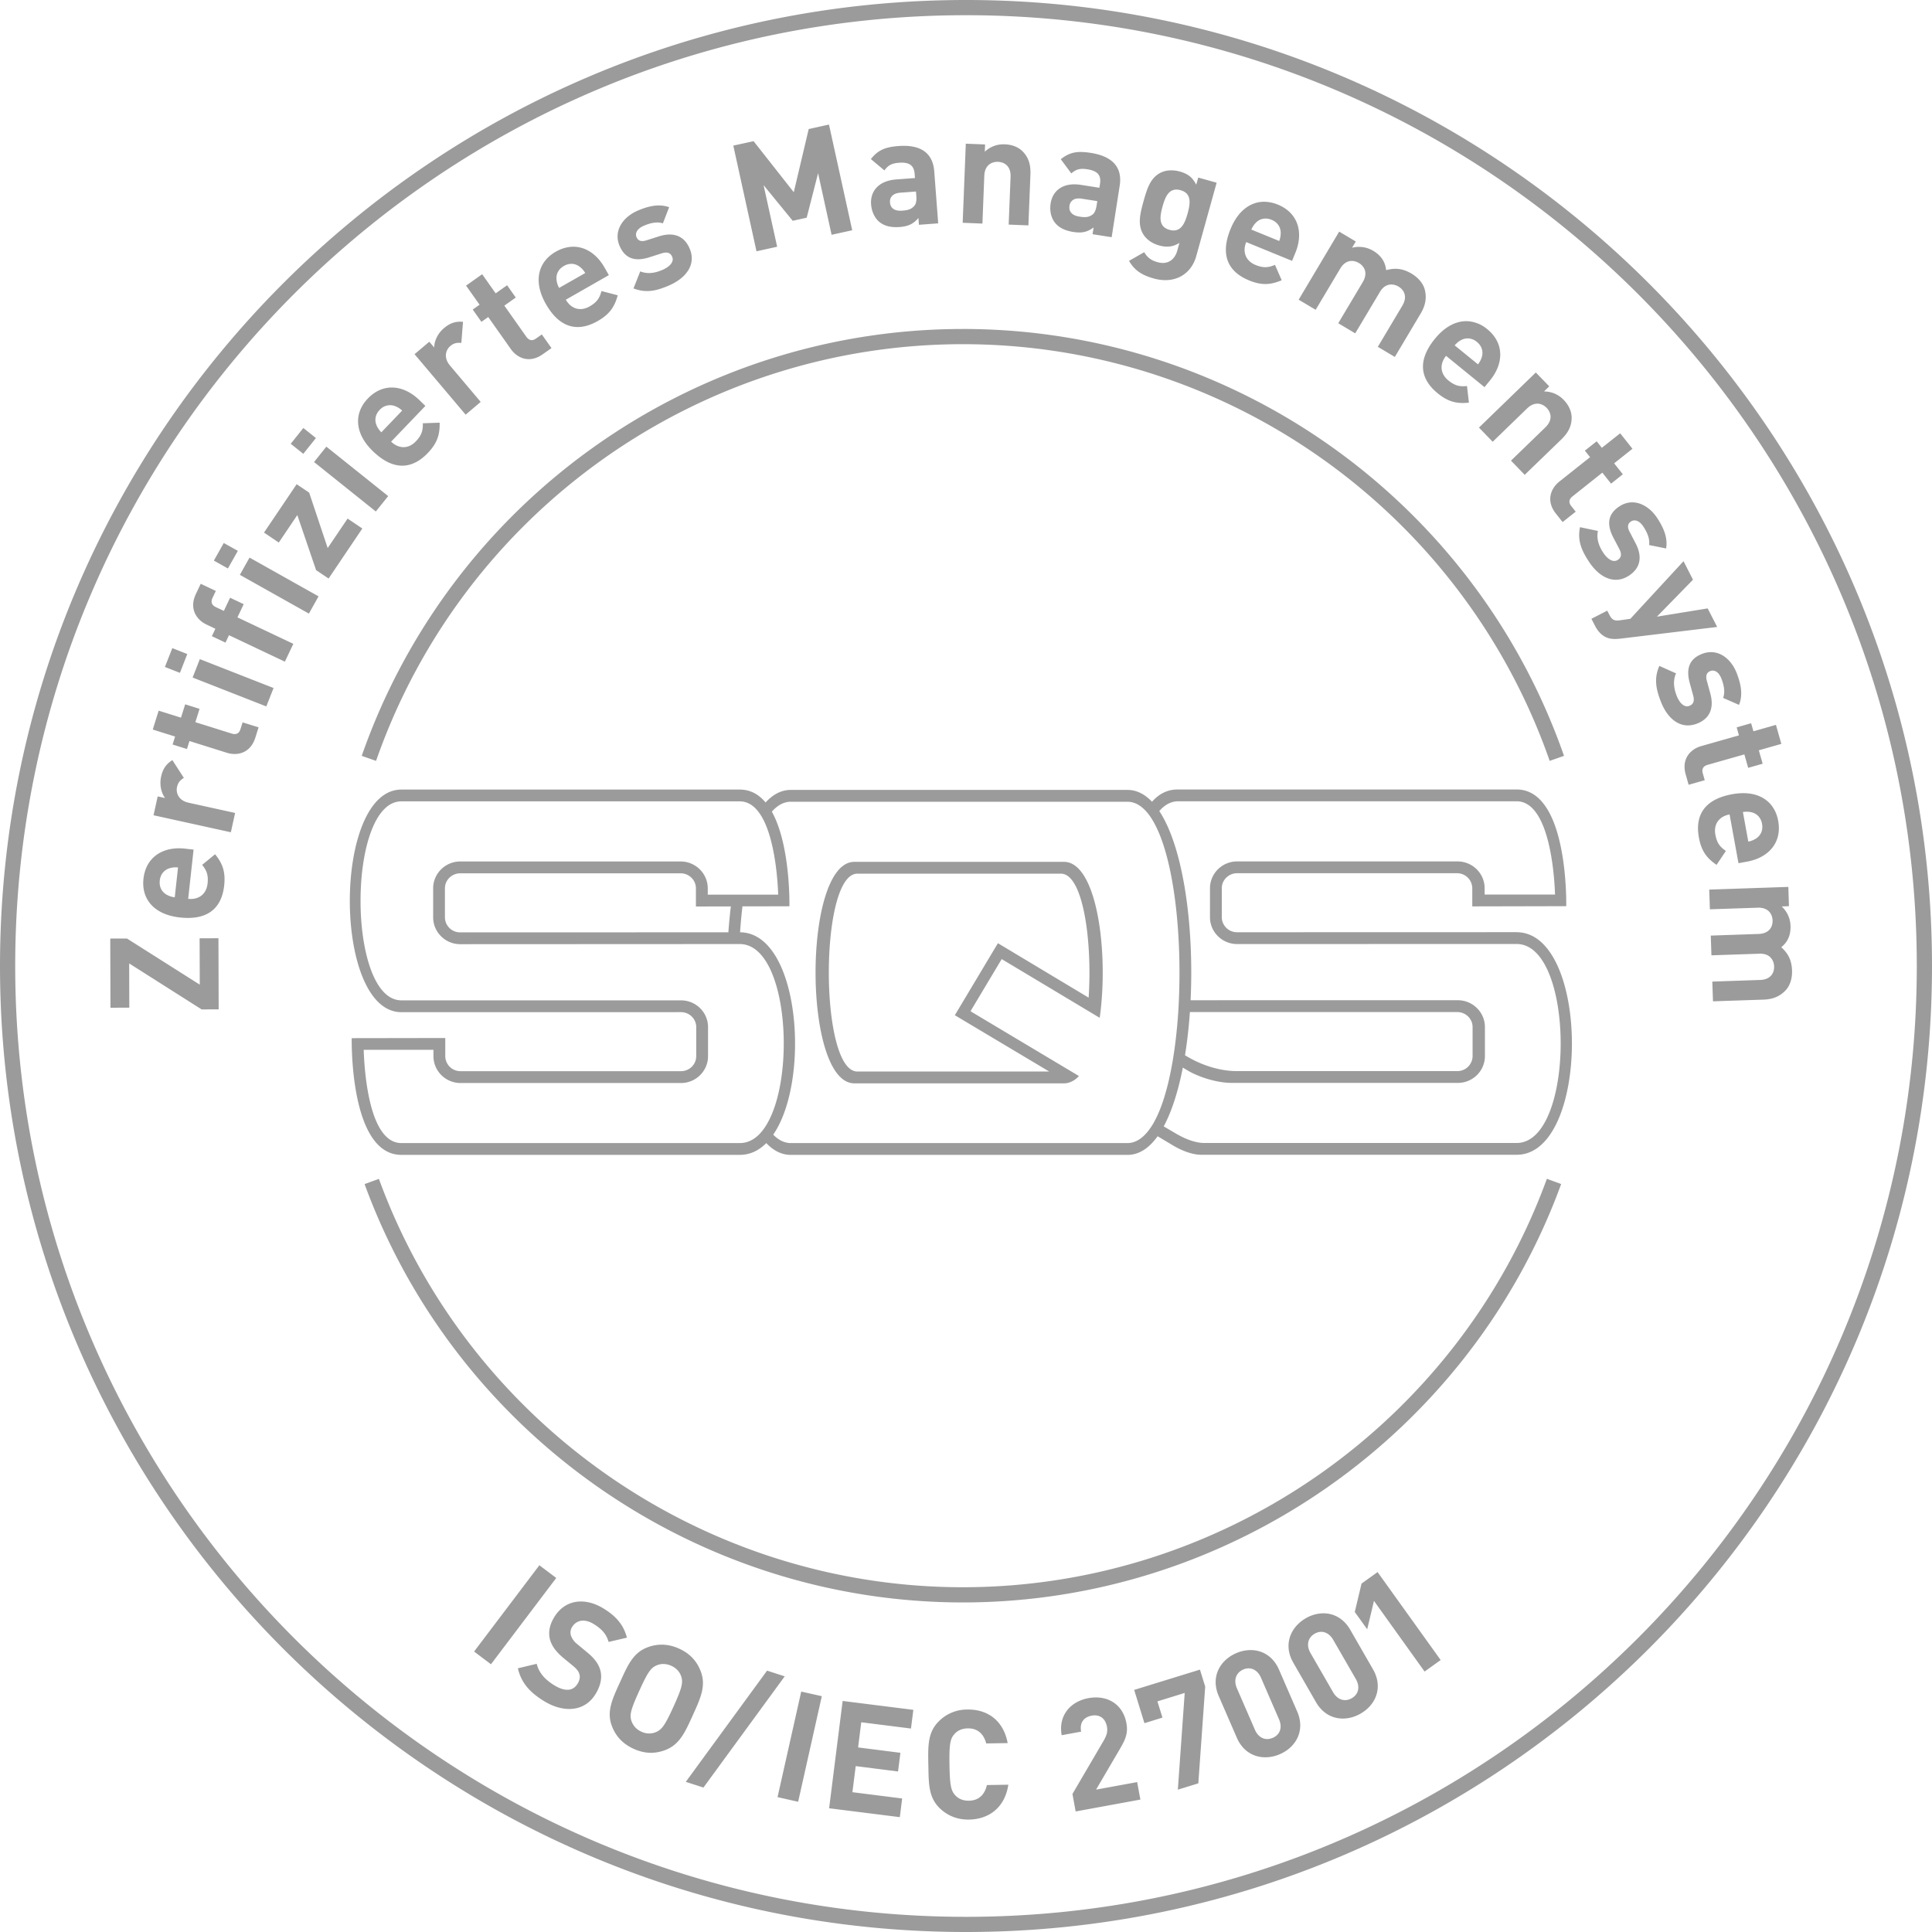 <svg xmlns="http://www.w3.org/2000/svg" viewBox="0 0 100 100">
  <path fill="#9b9b9b" d="M50 0C22.43 0 0 22.43 0 50.001 0 77.571 22.43 100 50 100s50-22.428 50-49.999C100 22.431 77.57 0 50 0zm0 .787c27.136 0 49.213 22.077 49.213 49.214 0 27.137-22.076 49.214-49.213 49.214C22.864 99.215.787 77.139.787 50.001.787 22.864 22.864.787 50 .787zm-7.092 5.66l-1.05.233-.772 3.27-2.08-2.643-1.05.23 1.2 5.47 1.069-.236-.702-3.187 1.508 1.844.723-.16.59-2.303.699 3.187 1.068-.234-1.203-5.47zm7.082.99l-.162 4.094 1.022.041.097-2.476c.022-.558.391-.732.713-.719.322.013.669.215.647.773l-.098 2.475 1.021.041.104-2.617c.018-.448-.054-.837-.371-1.18-.219-.237-.543-.383-.951-.398a1.4 1.4 0 00-1.04.383l.016-.377zm-3.076.114a3.407 3.407 0 00-.406.008c-.682.051-1.065.206-1.432.675l.7.586c.193-.259.365-.366.757-.396.541-.04.777.14.81.586l.016.205-.964.072c-.95.072-1.356.638-1.307 1.29.027.36.17.68.406.892.262.224.607.316 1.07.281.47-.036.721-.172.975-.467l.025.352.997-.074-.204-2.69c-.063-.837-.554-1.28-1.443-1.32zm9.078.316c-.422-.01-.737.096-1.086.375l.545.733c.248-.209.442-.274.83-.213.536.084.724.31.655.754l-.032.203-.955-.15c-.94-.148-1.466.311-1.568.956-.056.358.01.702.193.961.203.28.518.447.977.52.465.073.74-.003 1.054-.233l-.054.35.988.154.416-2.664c.148-.948-.365-1.524-1.5-1.7a3.51 3.51 0 00-.463-.046zm4.516.955a1.179 1.179 0 00-.483.143c-.474.268-.644.76-.836 1.45-.191.69-.3 1.204-.033 1.68.16.28.456.501.842.61.387.106.711.082 1.049-.135l-.111.403c-.112.401-.433.76-1.024.597-.333-.092-.527-.244-.687-.517l-.788.45c.3.51.683.745 1.29.913 1.06.295 1.926-.207 2.189-1.154l1.057-3.805-.953-.266-.104.371c-.189-.378-.43-.568-.848-.683a1.596 1.596 0 00-.56-.057zm.394.99a.814.814 0 01.202.032c.583.162.511.68.367 1.203-.146.523-.354 1.012-.938.85-.583-.163-.504-.687-.36-1.21.128-.457.298-.883.73-.874zm-13.49.1l.016.22c.019.25-.008.418-.11.53-.167.184-.346.221-.629.242-.4.03-.601-.143-.623-.425-.021-.29.17-.479.538-.506l.808-.06zm8.336.365a.885.885 0 01.248.008l.799.125-.033.217c-.04.248-.104.406-.229.49-.205.143-.387.138-.668.094-.395-.062-.551-.277-.508-.557a.422.422 0 01.391-.377zm9.664.166c-.707.01-1.34.48-1.719 1.41-.627 1.535.064 2.295.96 2.661.684.28 1.143.22 1.687-.008l-.346-.797c-.339.142-.59.176-1.006.006-.531-.217-.683-.696-.484-1.184l2.373.971.174-.424c.426-1.04.144-2.057-.912-2.488a1.87 1.87 0 00-.727-.147zm-31.164.198c-.392-.035-.803.074-1.242.263-.766.331-1.27 1.048-.934 1.828.3.694.847.81 1.555.58l.617-.197c.309-.099.466-.014.547.174.122.282-.17.537-.496.678-.29.125-.712.257-1.156.08l-.35.88c.683.27 1.245.104 1.838-.15.889-.386 1.425-1.088 1.066-1.92-.274-.635-.822-.87-1.597-.62l-.617.197c-.346.114-.472-.02-.532-.157-.081-.187.004-.43.38-.593.324-.14.683-.225.984-.123l.324-.836a1.521 1.521 0 00-.387-.084zm31.336.675a.854.854 0 01.232.061c.32.13.464.385.473.652a1.13 1.13 0 01-.078.444l-1.443-.59c.076-.164.14-.259.253-.373a.695.695 0 01.563-.194zm3.732.672l-2.097 3.524.879.523 1.27-2.13c.285-.48.691-.457.968-.292.277.165.485.508.2.99l-1.268 2.127.878.524 1.282-2.15c.274-.46.687-.433.957-.272.277.165.487.51.2.99l-1.269 2.13.88.523 1.341-2.252c.229-.386.324-.778.21-1.23-.08-.313-.33-.618-.68-.827-.44-.262-.838-.316-1.32-.182-.043-.437-.277-.768-.669-1.002a1.435 1.435 0 00-1.096-.158l.194-.324zM29.5 12.78a1.9 1.9 0 00-.732.248c-.923.526-1.178 1.541-.516 2.703.822 1.442 1.847 1.365 2.687.885.643-.366.878-.763 1.034-1.332l-.84-.219c-.097.354-.226.574-.615.795-.5.285-.97.11-1.23-.347l2.226-1.272-.225-.396c-.418-.733-1.071-1.144-1.789-1.065zm.121.877c.137.01.263.06.371.14.13.098.204.181.301.335l-1.354.771a1.11 1.11 0 01-.134-.43c-.026-.266.082-.535.383-.706a.765.765 0 01.433-.11zm-4.664.537l-.834.59.7.988-.354.25.449.637.353-.25 1.17 1.658c.337.476.966.753 1.647.272l.457-.322-.5-.707-.303.214c-.2.14-.365.095-.502-.097l-1.135-1.608.592-.418-.449-.636-.592.418zm51.027 2.432c-.579-.035-1.183.26-1.71.906-1.049 1.287-.608 2.216.142 2.826.573.468 1.028.543 1.615.483l-.1-.86c-.364.036-.615-.005-.962-.289-.445-.362-.452-.865-.12-1.273l1.989 1.62.289-.354c.71-.873.738-1.926-.147-2.647a1.74 1.74 0 00-.996-.412zm-52.02.031c-.398-.034-.68.072-.987.33-.337.285-.504.693-.502 1l-.254-.299-.764.645 2.645 3.13.779-.66-1.592-1.886c-.335-.396-.223-.8.018-1.004.192-.162.35-.182.572-.164l.086-1.092zm25.874.371c-13.997 0-26.502 8.88-31.115 22.095l.742.26c4.503-12.9 16.71-21.568 30.373-21.568 13.664 0 25.87 8.669 30.373 21.568l.742-.26C76.34 25.907 63.836 17.027 49.838 17.027zm26.195.49a.764.764 0 01.41.178c.268.22.33.504.262.762a1.119 1.119 0 01-.205.4l-1.207-.982c.12-.135.209-.207.352-.283a.713.713 0 01.388-.074zm3.461 1.762l-2.943 2.852.71.734 1.78-1.724c.401-.39.79-.26 1.014-.03.224.232.335.62-.067 1.008l-1.779 1.723.71.734 1.884-1.822c.322-.312.538-.642.545-1.11.005-.322-.128-.653-.412-.947a1.404 1.404 0 00-1.018-.437l.271-.264zm-59.139.78c-.462-.022-.921.156-1.316.568-.735.767-.69 1.813.275 2.738 1.199 1.148 2.159.781 2.829.082.51-.534.625-.98.613-1.57l-.87.03c.009.366-.053.613-.363.937-.397.415-.898.38-1.279.015l1.774-1.85-.329-.318c-.406-.389-.871-.61-1.334-.632zm-.117.914a.74.74 0 01.194.04c.151.058.249.117.384.237l-1.078 1.125a1.128 1.128 0 01-.252-.373c-.1-.249-.073-.537.166-.787a.724.724 0 01.586-.242zm-4.537 1.18l-.652.816.65.52.653-.817-.65-.52zm68.16.273l-.949.752-.267-.338-.612.484.27.338-1.59 1.262c-.456.363-.698 1.006-.18 1.659l.348.438.678-.538-.23-.29c-.152-.19-.115-.36.07-.506l1.538-1.224.452.569.609-.485-.45-.567.948-.753zm-66.968.69l-.637.798 3.197 2.56.639-.797-3.2-2.56zm-1.538 1.946l-1.689 2.503.764.516.959-1.422.972 2.85.647.435 1.746-2.59-.762-.513-1.031 1.525-.959-2.87zm69.008.945c-.181.02-.363.083-.54.2-.633.412-.654.972-.31 1.63l.301.574c.15.288.093.457-.078.569-.257.167-.558-.077-.752-.374-.172-.263-.373-.658-.275-1.126l-.928-.194c-.15.72.11 1.245.463 1.785.53.81 1.313 1.217 2.07.723.58-.38.72-.96.342-1.68l-.3-.574c-.173-.32-.062-.467.064-.55.17-.11.423-.07.646.273.194.296.34.633.291.947l.88.178c.093-.532-.109-1.04-.458-1.573-.342-.523-.872-.866-1.416-.808zm-72.781 2.098l-.512.91.727.408.514-.912zm1.334.755l-.5.893 3.572 2.006.5-.893zm74.223.186l-2.752 2.982-.526.075c-.312.045-.43-.026-.562-.286l-.108-.21-.82.42.184.357c.154.3.363.538.681.64.17.055.367.06.61.034l5.035-.608-.492-.96-2.627.427 1.867-1.912-.49-.96zm-76.749 1.17l-.25.526c-.358.753.021 1.333.546 1.582l.463.219-.183.385.705.332.182-.383 2.892 1.37.438-.923-2.893-1.37.324-.683-.705-.334-.322.682-.406-.191c-.214-.101-.286-.258-.182-.48l.172-.362-.781-.37zm-1.471 3.33l-.383.975.777.305.381-.974zm79.762.214a1.222 1.222 0 00-.573.08c-.705.27-.842.813-.642 1.53l.172.624c.086.312-.006.466-.198.54-.286.11-.528-.194-.656-.524-.113-.294-.227-.721-.033-1.158l-.863-.385c-.299.67-.156 1.24.076 1.842.347.903 1.029 1.469 1.873 1.144.647-.248.903-.787.685-1.572l-.171-.623c-.101-.35.037-.472.177-.526.191-.073.43.02.576.403.127.33.198.69.084.988l.823.36c.203-.5.114-1.04-.116-1.635-.224-.584-.67-1.03-1.214-1.088zm-78.338.355l-.373.953 3.814 1.496.375-.953zm-.758 2.34l-.217.69-1.156-.362-.305.977 1.156.363-.13.412.744.233.129-.413 1.937.608c.555.173 1.223.012 1.473-.783l.168-.534-.826-.257-.112.35c-.073.234-.233.299-.459.228l-1.875-.588.217-.69zm81.053.979l-.748.212.117.416-1.953.555c-.56.16-1.031.662-.803 1.465l.152.537.834-.236-.101-.356c-.067-.235.032-.38.26-.443l1.892-.537.197.695.75-.213-.199-.695 1.166-.332-.28-.984-1.165.332-.12-.416zM8.922 39.343c-.338.215-.498.47-.584.86-.095.43.02.86.207 1.103l-.383-.084-.215.976 4.002.88.22-1-2.411-.53c-.507-.112-.664-.5-.596-.807.054-.246.166-.358.354-.478zm52.035 1.52c-.553 0-.987.246-1.328.636-.373-.392-.795-.613-1.27-.613H40.93c-.49 0-.924.235-1.304.65-.342-.41-.778-.668-1.336-.668H20.775c-3.558 0-3.558 11.522 0 11.522l14.471-.002c.437 0 .791.348.791.777v1.502c0 .43-.354.777-.79.777h-11.41a.784.784 0 01-.79-.777v-.94l-4.842.008s-.131 6.041 2.57 6.041H38.29c.532 0 .99-.224 1.373-.609.372.39.794.61 1.268.61h17.43c.601 0 1.12-.356 1.558-.965.413.247.68.406.746.447.464.282 1.025.512 1.522.512H78.5c3.778 0 3.816-11.287.115-11.516-.03-.003-.063-.003-.095-.004l-.02-.002h-.027l-14.453.004a.786.786 0 01-.78-.775v-1.504c0-.428.357-.776.793-.776h11.39a.785.785 0 01.782.776v.94h.027l4.836-.011s.134-6.04-2.568-6.04zm29.176.193a3.27 3.27 0 00-.473.052c-1.632.298-1.9 1.289-1.726 2.24.132.729.429 1.082.914 1.417l.484-.72c-.302-.208-.465-.403-.545-.845-.103-.565.218-.95.736-1.045l.46 2.524.449-.082c1.106-.202 1.812-.985 1.607-2.108-.166-.914-.855-1.47-1.906-1.433zm-29.147.418H78.5c1.648 0 1.948 3.594 1.988 4.828h-3.644v-.328c0-.765-.628-1.387-1.403-1.387H64.033c-.773 0-1.404.622-1.404 1.387v1.504c0 .764.631 1.386 1.404 1.386l14.467-.003c3.04 0 3.04 10.3 0 10.3H62.332c-.399 0-.893-.166-1.355-.425-.089-.05-.355-.205-.743-.435.424-.787.754-1.843.989-3.043l.168.101.048.028.051.031c.5.297 1.445.633 2.27.633h11.697c.773 0 1.402-.62 1.402-1.387v-1.503c0-.764-.629-1.389-1.402-1.389H61.625c.182-3.784-.358-7.884-1.62-9.792.277-.32.603-.506.981-.506zm-40.21.004h17.513c.396 0 .713.21.969.543.117.153.222.33.314.529.542 1.162.68 2.957.707 3.758h-3.646v-.328c0-.765-.629-1.39-1.403-1.39H23.822c-.773 0-1.402.625-1.402 1.39v1.501c0 .766.629 1.39 1.402 1.39l14.467-.007c2.481 0 2.935 6.864 1.365 9.385a2.657 2.657 0 01-.353.46c-.288.29-.626.456-1.012.456H20.775c-1.646 0-1.909-3.589-1.95-4.826h3.61v.328c0 .766.63 1.39 1.403 1.39h11.408c.774 0 1.402-.624 1.402-1.39v-1.502c0-.766-.628-1.387-1.402-1.387h-14.47c-2.819 0-2.819-10.3 0-10.3zm20.162.02h17.414c.35 0 .666.168.947.47.133.14.256.31.37.506 1.062 1.78 1.51 5.703 1.349 9.298l-.002.063a26.992 26.993 0 01-.223 2.46c-.032.218-.064.434-.1.645-.214 1.25-.522 2.327-.927 3.08a3.42 3.42 0 01-.325.506c-.317.406-.679.64-1.09.64H40.939c-.338 0-.643-.156-.917-.436 1.95-2.834 1.376-10.448-1.716-10.475.03-.458.072-.906.123-1.342l2.431-.004s.068-3.147-.91-4.898c.292-.33.621-.514.989-.514zm49.275.532c.179-.024.29-.021.45.014.259.064.478.257.54.598.062.34-.074.598-.295.75a1.14 1.14 0 01-.416.17l-.28-1.532zM9.158 43.91c-.923.039-1.623.584-1.732 1.576-.116 1.055.555 1.857 1.885 2.002 1.649.181 2.188-.694 2.293-1.656.08-.735-.102-1.158-.471-1.617l-.67.55c.23.287.33.52.281.966-.062.57-.48.85-1.004.792l.28-2.548-.454-.051a2.708 2.708 0 00-.408-.014zm35.065.699c-2.68 0-2.68 11.465 0 11.465h10.845c.077 0 .15-.01.221-.027a1.16 1.16 0 00.557-.352 10196.68 10196.68 0 01-5.596-3.343l.006-.01-.018-.01 1.61-2.69 5.072 3.04c.03-.215.058-.435.078-.659.318-3.3-.325-7.414-1.93-7.414zm-35.008.29l-.17 1.546a1.128 1.128 0 01-.428-.14c-.23-.136-.385-.383-.347-.727.037-.344.241-.551.496-.635.155-.046.268-.057.449-.045zm14.607.304H35.23c.437 0 .791.349.791.778v.939l1.807-.004c-.052.436-.095.885-.127 1.34l-13.879.004a.786.786 0 01-.793-.778v-1.501c0-.43.356-.778.793-.778zm20.553.018h10.54c1.149 0 1.627 3.502 1.433 6.41l-.002.006-4.694-2.817-2.228 3.725-.002.002 4.883 2.914h-9.93c-1.967 0-1.967-10.24 0-10.24zm48.19.685l-4.096.139.035 1.02 2.475-.083c.557-.02.759.337.769.659.012.322-.166.682-.725.7l-2.474.085.035 1.021 2.498-.084c.534-.017.735.344.746.659.01.322-.165.682-.723.7l-2.476.085.035 1.021 2.617-.088c.448-.015.828-.145 1.147-.486.22-.236.342-.61.328-1.018-.017-.51-.186-.875-.559-1.209.345-.271.496-.647.48-1.103a1.43 1.43 0 00-.456-1.006l.375-.014-.032-.998zm-81.258 2.657l-.975.003.008 2.399-3.768-2.387-.865.002.01 3.58.976-.004-.007-2.289 3.752 2.381.88-.004zm50.28 3.822h13.856c.43.008.778.351.778.775v1.504a.785.785 0 01-.793.776H64.012c-.831 0-1.753-.28-2.522-.729a7.42 7.42 0 01-.154-.09 24.93 24.93 0 00.252-2.236zm-41.976 8.633l-.74.27c4.729 12.95 17.173 21.654 30.967 21.654 13.795 0 26.239-8.704 30.967-21.657l-.739-.27c-4.615 12.645-16.763 21.14-30.228 21.14-13.466 0-25.612-8.495-30.227-21.14zm8.307 19.999l-3.379 4.466.873.659 3.379-4.467zm43.385.353l-.83.596-.35 1.47.643.895.35-1.47 2.62 3.658.832-.596zm-41.18 1.524c-.59-.02-1.101.264-1.428.796-.246.403-.322.78-.234 1.149.087.34.312.65.684.963l.527.433c.2.17.28.283.32.428.044.156.003.325-.1.492-.234.383-.657.41-1.206.073-.443-.272-.79-.624-.907-1.11l-.974.233c.177.764.633 1.255 1.357 1.699 1 .613 2.092.564 2.66-.361.26-.423.357-.843.25-1.24-.086-.311-.286-.6-.685-.928l-.514-.426a.969.969 0 01-.328-.46.54.54 0 01.07-.427c.202-.328.611-.456 1.108-.152.315.193.652.456.777.93l.95-.221c-.168-.647-.545-1.1-1.202-1.504-.387-.238-.77-.356-1.125-.367zm38.4.61a1.834 1.834 0 00-.935.257c-.791.455-1.182 1.37-.649 2.297l1.176 2.045c.533.926 1.52 1.048 2.31.593.792-.455 1.175-1.365.641-2.293l-1.175-2.043c-.334-.58-.84-.848-1.368-.855zm-.212.964c.265-.033.525.109.7.416l1.167 2.023c.235.41.136.792-.211.992-.348.2-.733.096-.969-.314l-1.166-2.023c-.235-.41-.133-.803.215-1.002a.7.7 0 01.264-.092zm-34 .66a2.051 2.051 0 00-.795.137c-.73.274-1.01.893-1.393 1.738l-.064.139c-.384.844-.663 1.462-.39 2.19.197.522.55.923 1.13 1.187.58.262 1.109.262 1.629.066.739-.278 1.023-.905 1.414-1.766l.033-.074c.392-.863.676-1.49.398-2.228-.195-.521-.543-.92-1.123-1.184a2.189 2.189 0 00-.84-.205zm30.312.283a1.92 1.92 0 00-.64.158c-.838.363-1.33 1.23-.905 2.21l.94 2.165c.425.982 1.391 1.214 2.228.852.838-.363 1.322-1.225.897-2.207l-.94-2.164c-.318-.736-.937-1.055-1.58-1.014zm-30.28.717c.131.002.269.032.405.094.272.123.445.33.514.56.096.303.047.566-.399 1.547-.445.982-.61 1.19-.9 1.319a.912.912 0 01-.762-.016.931.931 0 01-.521-.567c-.096-.302-.04-.562.406-1.542.445-.982.603-1.193.894-1.32a.838.838 0 01.364-.075zm30.278.225c.268-.003.51.167.65.492l.93 2.144c.188.434.048.8-.32.96-.368.16-.74.015-.928-.42l-.93-2.141c-.187-.434-.043-.813.325-.973a.706.706 0 01.273-.062zm-2.512.066l-3.404 1.05.531 1.722.932-.288-.26-.841 1.412-.436-.355 5.006 1.06-.326.356-5.008zm-22.406.053l-4.207 5.756.914.295 4.207-5.756zm1.768 1.084l-1.225 5.463 1.066.24 1.225-5.465zm15.222.304a2.164 2.164 0 00-.355.036c-.944.173-1.569.912-1.385 1.918l1.006-.184c-.098-.534.212-.767.545-.828.426-.078.715.156.79.566.048.255-.006.442-.163.719l-1.621 2.768.166.906 3.35-.615-.167-.905-2.127.39 1.213-2.07c.3-.51.455-.835.358-1.37-.159-.865-.8-1.344-1.61-1.331zm-13.078.18l-.7 5.555 3.66.46.12-.966-2.574-.326.17-1.35 2.191.278.123-.967-2.19-.278.163-1.302 2.574.324.123-.967-3.66-.46zm6.451.445a2.059 2.059 0 00-1.5.637c-.542.56-.532 1.238-.517 2.164l.004.156c.015.929.026 1.606.586 2.149.4.386.906.6 1.52.59 1.038-.018 1.855-.63 2.032-1.805l-1.109.018c-.103.45-.38.802-.932.81-.299.005-.545-.1-.705-.28-.216-.232-.283-.498-.3-1.575-.018-1.078.04-1.347.25-1.586.154-.184.395-.298.695-.303.55-.01.84.333.957.78l1.11-.018c-.216-1.17-1.044-1.754-2.09-1.737z"/>
</svg>
